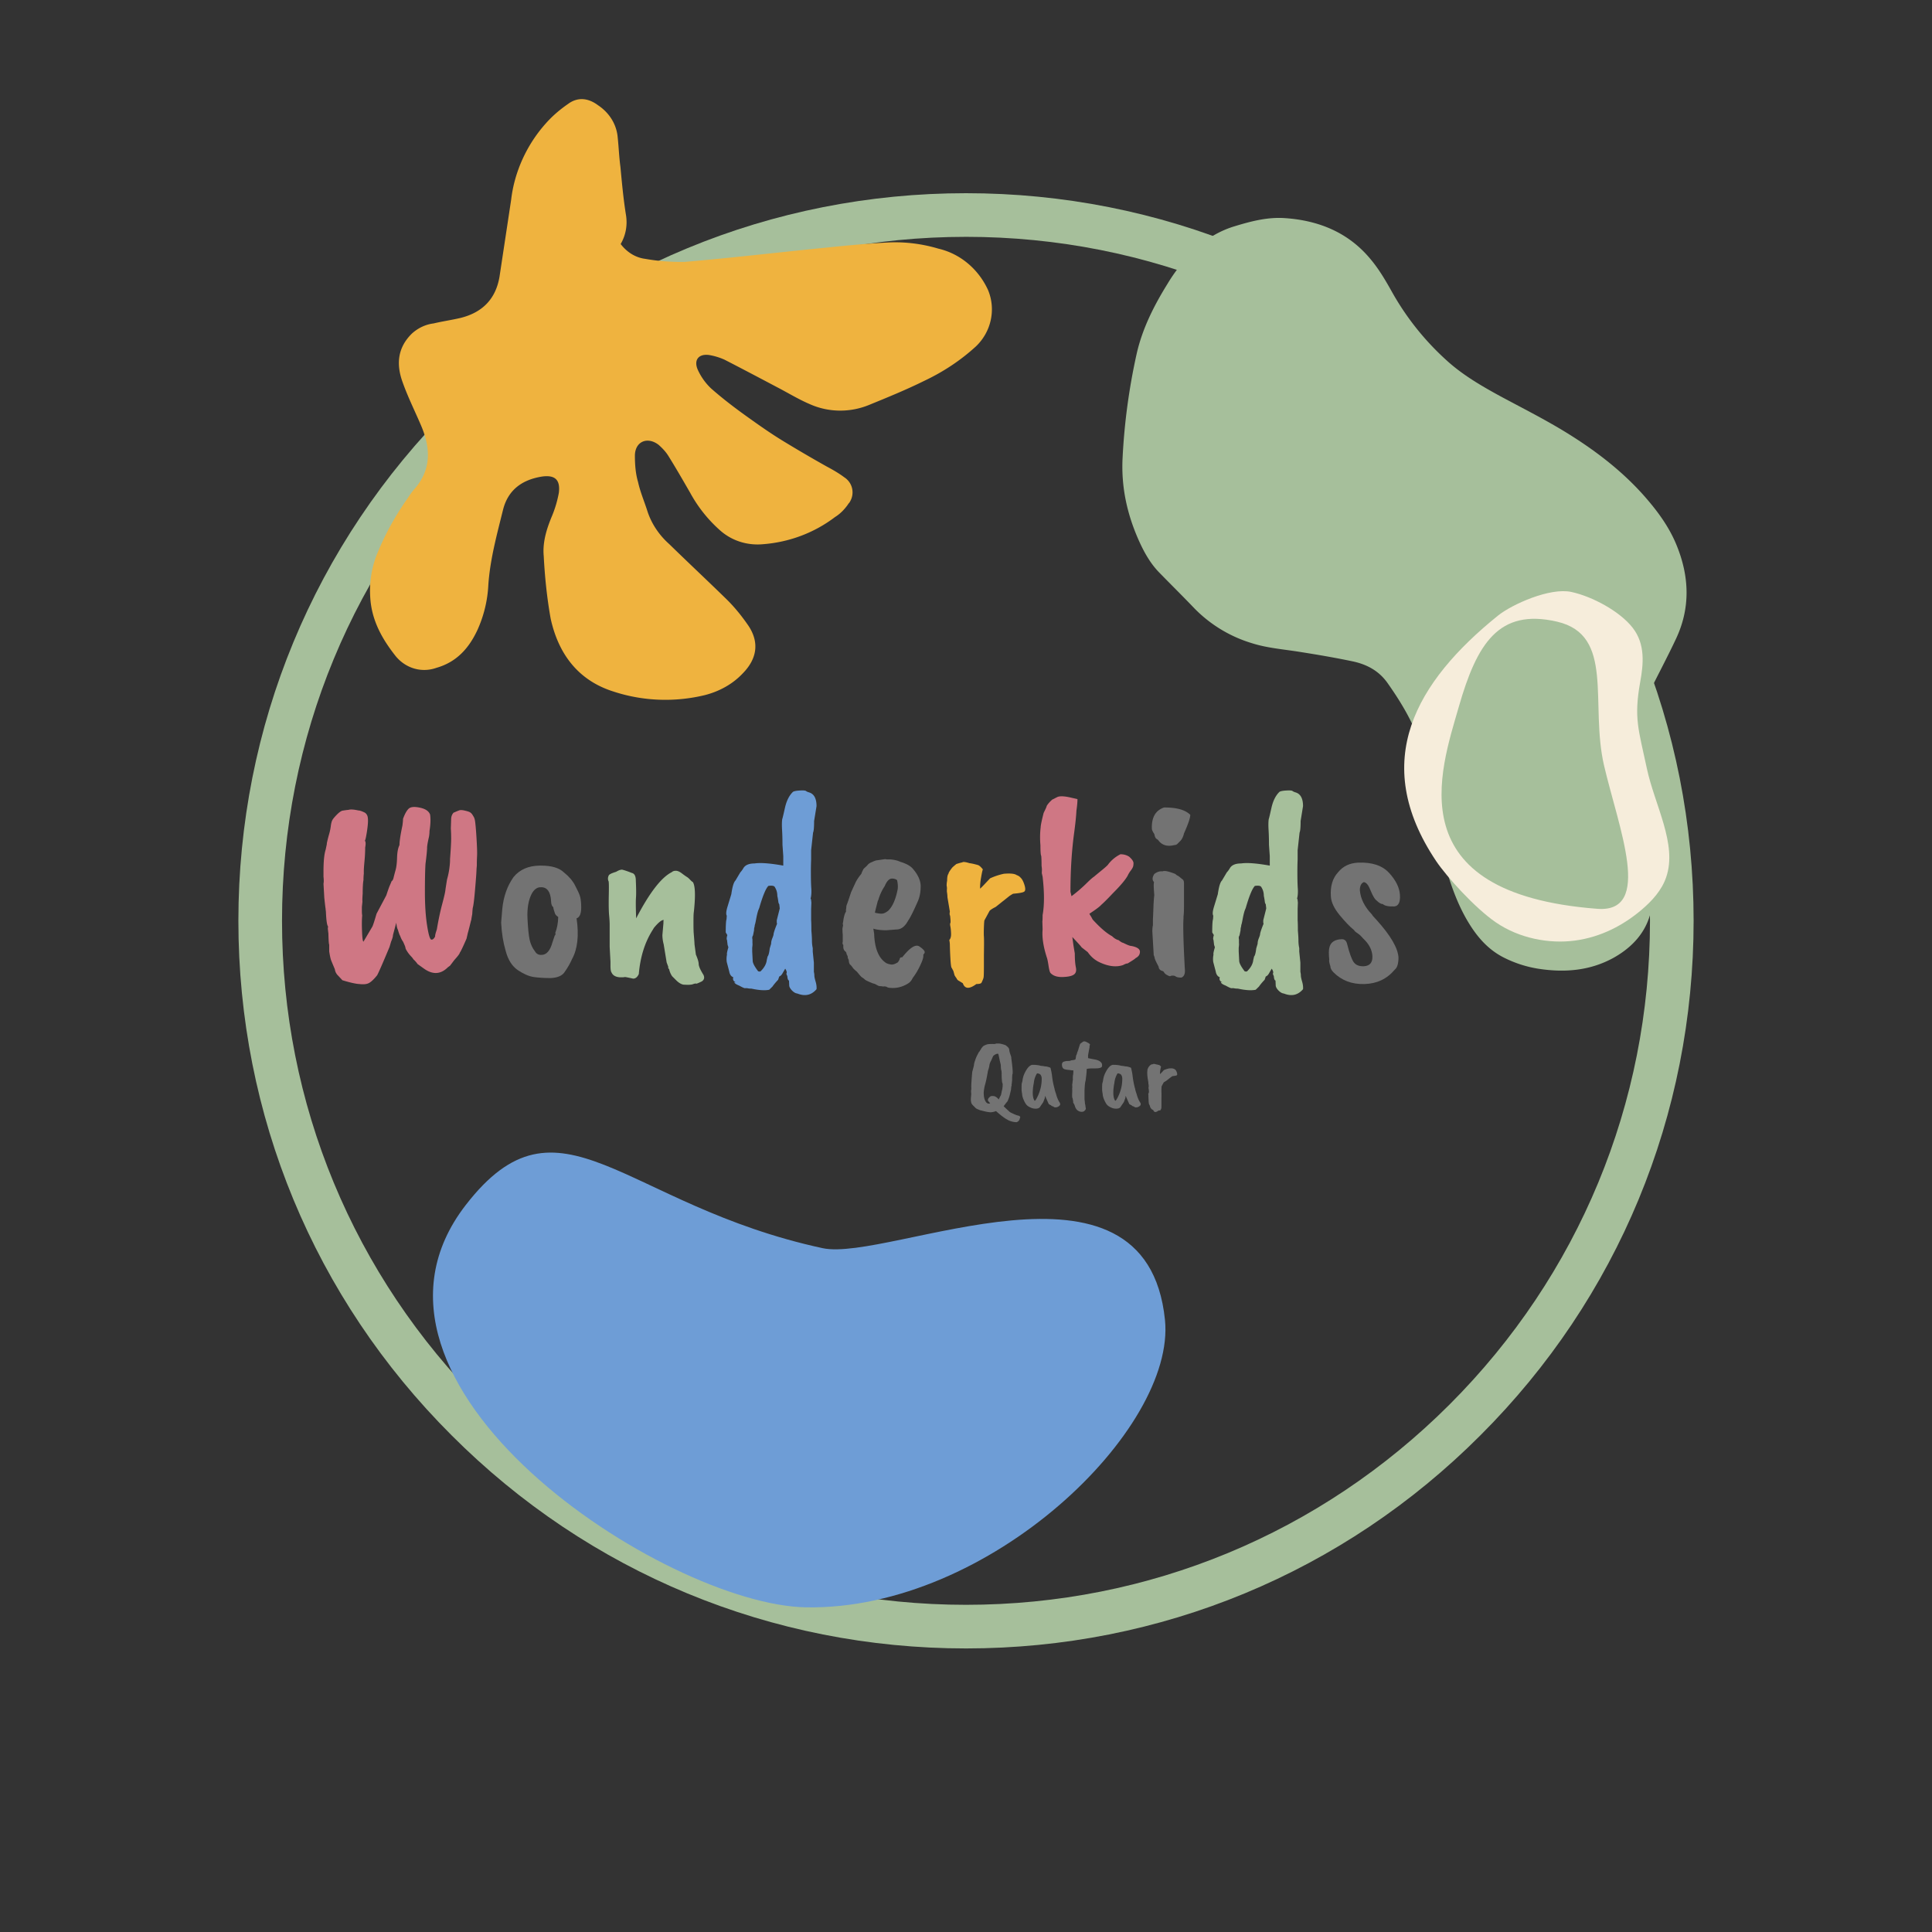 <?xml version="1.0" encoding="UTF-8"?>
<svg data-bbox="46.27 19.241 282.46 300.719" height="500" viewBox="0 0 375 375" width="500" xmlns="http://www.w3.org/2000/svg" data-type="color">
    <rect x="0" y="0" width="375" height="375" fill="#333333" stroke="none"/>
    <g>
        <defs>
            <clipPath id="27ef4e4b-e48f-48f2-9944-dff620154e0d">
                <path d="M46.27 37.5h282.46v282.46H46.27Zm0 0"/>
            </clipPath>
            <clipPath id="d882a342-465a-45f5-9528-1b0e2d38632d">
                <path d="M187.5 319.96c-37.707 0-73.21-14.675-99.855-41.374-26.7-26.645-41.375-62.149-41.375-99.856s14.675-73.21 41.375-99.855C114.289 52.175 149.793 37.5 187.5 37.5s73.21 14.676 99.855 41.375c26.7 26.7 41.375 62.148 41.375 99.855s-14.675 73.211-41.375 99.856c-26.644 26.7-62.148 41.375-99.855 41.375m0-273.991c-35.45 0-68.809 13.828-93.871 38.89-25.063 25.063-38.89 58.422-38.89 93.871 0 35.45 13.827 68.81 38.89 93.872 25.062 25.062 58.422 38.89 93.871 38.89 35.45 0 68.809-13.828 93.871-38.89 25.063-25.063 38.89-58.422 38.89-93.872 0-35.449-13.827-68.808-38.89-93.87C256.31 59.796 222.95 45.968 187.5 45.968m0 0"/>
            </clipPath>
            <clipPath id="c4d1ce5f-5708-4294-9be7-ec81d05b6b13">
                <path d="M71 19h122v117H71Zm0 0"/>
            </clipPath>
            <clipPath id="578a045c-6d0f-45f6-8172-82723762fbae">
                <path d="m153.152-6.863 59.82 96.16-115.898 72.105-59.824-96.16Zm0 0"/>
            </clipPath>
            <clipPath id="0f97848c-7c6f-426b-a7b8-bbb8c9474cbe">
                <path d="m153.152-6.863 59.82 96.16-115.898 72.105-59.824-96.16Zm0 0"/>
            </clipPath>
            <clipPath id="d1545300-8081-4b1e-a9e9-4ba1e71ea043">
                <path d="M84 223h143v89H84Zm0 0"/>
            </clipPath>
            <clipPath id="dba7ab8f-9738-4f2e-a233-70d817fb498b">
                <path d="m244.902 262.625-95.996 83.91-83.91-95.996 95.996-83.91Zm0 0"/>
            </clipPath>
            <clipPath id="7afb5205-068e-4112-95bd-66acff7668be">
                <path d="m244.902 262.625-95.996 83.91-83.91-95.996 95.996-83.91Zm0 0"/>
            </clipPath>
            <clipPath id="ca5dea84-6953-41c3-8e92-bfe75c71e43b">
                <path d="M217 42h111v147H217Zm0 0"/>
            </clipPath>
            <clipPath id="fbb6a5ec-29ca-44ef-bedf-cfab3318f553">
                <path d="M242.512 203.613 207.566 50.81l100.895-23.075 34.945 152.805Zm0 0"/>
            </clipPath>
            <clipPath id="f5d62d29-3692-4d6b-85ae-b05a714b07cf">
                <path d="M242.512 203.613 207.566 50.81l100.895-23.075 34.945 152.805Zm0 0"/>
            </clipPath>
            <clipPath id="66162e5b-ac28-4999-9de6-ed2db3f2bd67">
                <path d="M272 114h53v69h-53Zm0 0"/>
            </clipPath>
            <clipPath id="74ba5766-b7dc-448e-bbdd-6dafbf623b6f">
                <path d="m311.77 194.742-55.16-28.855 31.988-61.14 55.156 28.855Zm0 0"/>
            </clipPath>
            <clipPath id="4ca5aa71-0c4c-460e-8435-7cdc1785376b">
                <path d="m311.77 194.742-55.16-28.855 31.988-61.14 55.156 28.855Zm0 0"/>
            </clipPath>
        </defs>
        <g clip-path="url(#27ef4e4b-e48f-48f2-9944-dff620154e0d)">
            <g clip-path="url(#d882a342-465a-45f5-9528-1b0e2d38632d)">
                <path d="M46.27 37.5h282.46v282.46H46.27Zm0 0" fill="#a6bf9b" data-color="1"/>
            </g>
        </g>
        <g clip-path="url(#c4d1ce5f-5708-4294-9be7-ec81d05b6b13)">
            <g clip-path="url(#578a045c-6d0f-45f6-8172-82723762fbae)">
                <g clip-path="url(#0f97848c-7c6f-426b-a7b8-bbb8c9474cbe)">
                    <path d="M120.469 47.363c1.199 1.57 2.855 2.637 4.77 2.88 2.484.44 5.023.624 7.546.6 9.227-.777 18.465-1.886 27.719-2.792 4.043-.418 8.008-.79 12.07-.996 3.227-.133 6.461.28 9.578 1.21 4.258.993 7.778 3.989 9.625 8.024 1.57 3.766.63 8.102-2.347 10.945-3.024 2.766-6.395 4.973-10.063 6.704-3.457 1.71-7.066 3.183-10.672 4.656-3.687 1.52-7.898 1.492-11.59-.184-2.101-.898-4.066-2.105-6.187-3.21-3.453-1.825-6.906-3.65-10.309-5.395a12.3 12.3 0 0 0-2.984-.899c-2.047-.273-3.023.996-2.172 2.895a11.6 11.6 0 0 0 2.563 3.59c2.203 1.941 4.511 3.703 6.902 5.418 2.39 1.71 4.55 3.234 6.871 4.66a266 266 0 0 0 8.68 5.082c1.148.61 2.347 1.297 3.39 2.082 1.657 1.066 2.11 3.21 1.043 4.867-.109.18-.27.277-.3.406-.707.992-1.512 1.824-2.547 2.469-4.047 3.07-8.887 4.867-13.942 5.254-3.129.289-6.164-.688-8.465-2.79a26.9 26.9 0 0 1-5.675-7.171c-1.403-2.434-2.758-4.79-4.243-7.176-.496-.797-1.152-1.492-1.882-2.14-2.133-1.653-4.528-.715-4.614 1.988-.004 1.765.121 3.562.618 5.242.43 1.938 1.183 3.676 1.773 5.516.781 2.492 2.293 4.75 4.266 6.504 3.656 3.57 7.343 7.015 11 10.585 1.668 1.614 3.14 3.454 4.41 5.313 2.11 3.21 1.644 6.367-1.121 9.191-1.993 2.121-4.555 3.496-7.309 4.215-5.84 1.43-12.047 1.207-17.734-.66-6.977-2.168-10.785-7.41-12.262-14.215-.707-3.972-1.125-8.015-1.336-12.078-.254-2.71.559-5.312 1.625-7.851a22 22 0 0 0 1.309-4.457c.312-2.512-.746-3.504-3.278-3.145-3.816.61-6.582 2.55-7.562 6.469-1.192 4.824-2.512 9.617-2.848 14.574a24 24 0 0 1-2.094 8.691c-1.648 3.563-4.046 6.27-7.98 7.391-2.89 1.027-6.008.098-7.957-2.328-2.625-3.332-4.645-6.93-4.895-11.41-.191-2.969.32-6.047 1.5-8.766 1.407-3.414 3.172-6.605 5.243-9.66.597-.813 1.066-1.656 1.71-2.39 3.395-3.766 3.344-7.926 1.458-12.38-1.184-2.793-2.579-5.566-3.606-8.457-1.293-3.5-1.012-6.765 1.805-9.507 1.203-1.082 2.656-1.762 4.195-1.95 1.73-.414 3.555-.668 5.285-1.082 4.192-1.062 6.77-3.66 7.504-7.976.754-4.992 1.512-9.989 2.266-14.98.605-5.231 2.93-10.54 6.703-14.762 1.293-1.465 2.734-2.696 4.355-3.813 1.891-1.398 3.938-1.125 5.79.258 2.062 1.367 3.48 3.465 3.792 5.918.223 1.957.29 4.012.563 6.047.293 3.129.582 6.258 1.082 9.367.305 1.906-.016 3.871-1.035 5.61m0 0" fill="#efb33f" data-color="2"/>
                </g>
            </g>
        </g>
        <g clip-path="url(#d1545300-8081-4b1e-a9e9-4ba1e71ea043)">
            <g clip-path="url(#dba7ab8f-9738-4f2e-a233-70d817fb498b)">
                <g clip-path="url(#7afb5205-068e-4112-95bd-66acff7668be)">
                    <path d="M156.441 311.984c-27.293-.472-92.976-43.277-66.046-78.082 18.207-23.55 30.425-.02 69.28 8.368 12.872 2.765 62.817-21.786 66.446 13.933 2.145 21.168-33.992 56.387-69.68 55.781m0 0" fill="#6e9dd6" data-color="3"/>
                </g>
            </g>
        </g>
        <g clip-path="url(#ca5dea84-6953-41c3-8e92-bfe75c71e43b)">
            <g clip-path="url(#fbb6a5ec-29ca-44ef-bedf-cfab3318f553)">
                <g clip-path="url(#f5d62d29-3692-4d6b-85ae-b05a714b07cf)">
                    <path d="M279.203 163.613a49 49 0 0 1-1.265-8.277 43.9 43.9 0 0 0-2.829-12.535c-1.472-3.684-3.53-7.028-5.804-10.246-1.657-2.348-4.004-3.594-6.692-4.172-3.414-.719-6.836-1.301-10.281-1.844-3.121-.508-6.285-.73-9.3-1.684a26.16 26.16 0 0 1-11.2-6.773c-2.25-2.352-4.555-4.625-6.84-6.969-1.644-1.687-2.808-3.726-3.785-5.847-2.375-5.192-3.605-10.575-3.316-16.34a120.6 120.6 0 0 1 2.722-20.203c1.11-4.938 3.375-9.41 6.032-13.688a32 32 0 0 1 5.101-6.445c2.234-2.156 4.938-3.79 7.914-4.68 3.203-.976 6.406-1.812 9.781-1.57 6.575.453 12.32 2.812 16.575 7.957 1.632 1.933 2.953 4.187 4.195 6.418a52.4 52.4 0 0 0 10.492 13.16c3.145 2.883 6.813 5.016 10.567 7.063 4.105 2.207 8.257 4.3 12.234 6.71 5.726 3.48 11.086 7.5 15.558 12.528 2.547 2.879 4.817 5.926 6.29 9.469 2.566 6.164 2.828 12.363-.106 18.488-1.625 3.449-3.414 6.793-5.086 10.183-1.539 3.043-3.047 6.082-3.82 9.442-.953 3.781-.883 7.754.148 11.504.82 2.82 1.774 5.61 2.653 8.379.953 3.105 1.675 6.261 1.691 9.543.074 5.824-2.687 9.949-7.648 12.73-4.567 2.512-9.477 2.899-14.512 2.129a22.7 22.7 0 0 1-7.031-2.309c-2.989-1.59-5.055-4.054-6.758-6.918-1.88-3.171-3.117-6.593-4.164-10.097Zm0 0" fill="#a6bf9b" data-color="1"/>
                </g>
            </g>
        </g>
        <g clip-path="url(#66162e5b-ac28-4999-9de6-ed2db3f2bd67)">
            <g clip-path="url(#74ba5766-b7dc-448e-bbdd-6dafbf623b6f)">
                <g clip-path="url(#4ca5aa71-0c4c-460e-8435-7cdc1785376b)">
                    <path d="M278.746 167.125c2.074 3.082 7.55 9.113 11.543 11.867 4.54 3.133 10.367 4.25 15.426 3.57s9.387-2.988 12.883-5.945c2.078-1.762 3.941-3.812 4.804-6.34 2.22-6.422-2.246-14.02-3.761-21.175-1.586-7.5-2.551-9.653-1.274-16.758.617-3.414 1.028-7.29-1.465-10.492-2.488-3.2-7.84-6.079-11.91-6.957-4.137-.899-11.5 2.394-14.23 4.59-15.864 12.796-25.024 28.242-12.016 47.64m23.453-46.469c11.309 2.606 6.336 15.918 9.16 27.992 2.82 12.07 9.551 28.579-1.324 27.75-39.031-2.984-30.433-26.835-26.898-39.16 3.531-12.324 7.758-19.187 19.062-16.582m0 0" fill="#f6eddb" data-color="4"/>
                </g>
            </g>
        </g>
        <path d="M83.476 158.093q.2 1.268-.11 3.203-.001.582-.109 1.156c-.242 1.055-.359 1.75-.359 2.094q0 .737-.312 3.156-.111 1.783-.11 5.516 0 3.721.422 6.406.42 2.674.813 2.75.386.083.75-.609-.047-.264.328-1.36c.312-1.85.66-3.5 1.046-4.937q.576-2.155.626-2.781.044-.358.312-2c.32-1.113.516-2.285.578-3.516v-.422q.218-2.823.219-3.984c0-.77-.024-1.414-.063-1.937l.063-1.938q.046-.687.469-1.156.045.001.39-.157.341-.152.688-.28.339-.142 1.125.046c.52.117.867.234 1.047.36a1.5 1.5 0 0 1 .421.453q.154.25.266.437.107.187.203.61.153.89.313 3.468c.101 1.711.14 2.828.11 3.36a33 33 0 0 0-.048 1.937l-.062.734q-.001.675-.266 3.75-.252 3.065-.469 3.797a19 19 0 0 0-.093 1.157l-.157.89a.9.9 0 0 1-.062.328q-.048.158-.313 1.235c-.18.71-.28 1.101-.312 1.172l-.266 1.156q-1.048 2.424-1.312 2.734c0 .168-.352.637-1.047 1.406l-.844 1.11-.422.312q-2.05 2.05-4.562.313l-1.313-.938a5.5 5.5 0 0 0-.844-.953q-.046-.152-.468-.594a6 6 0 0 1-.735-.953q-.314-.496-.312-.672 0-.186-.469-1.187-.314-.42-.578-1.156-.111-.106-.422-1.157-.206-.356-.312-1.359l-.641 2.406q0 .422-.36 1.266l-.312 1.047q-2.11 5.049-2.422 5.515-.938 1.156-1.578 1.485-.627.34-1.875.187-1.003-.047-3.266-.734l-.828-.89a2.1 2.1 0 0 1-.64-1.25q-.516-1.22-.703-1.688-.19-.469-.391-1.781v-1.313q-.11-.152-.156-2.156-.11-.844-.11-1l.047-.36q-.315-.311-.422-2.89l-.046-.36a4 4 0 0 0-.063-.515c-.031-.25-.102-.848-.203-1.797l-.156-2.734q.105-.516 0-1.36v-1q0-2.983.422-4.25l.218-1.047q0-.216.094-.578.154-.687.36-1.39a10 10 0 0 0 .327-1.579q.106-.856.36-1.25.264-.404.844-.984.575-.576 1-.734c.625-.102 1.023-.157 1.203-.157q.575-.2 1.953.11.405 0 1.25.422c.351.242.547.59.578 1.047q.106.737-.156 2.5-.27 1.752-.422 1.906.263.27.062 1.312 0 1.314-.14 2.703c-.086.93-.125 1.516-.125 1.766v.625a9 9 0 0 0-.063 1.203q-.157.844-.156 2.625c-.062.805-.078 1.328-.047 1.578l-.11 1.047v.735q0 .626.063.89-.112 1.207-.031 3.156.076 1.939.281 1.938l1.735-2.937c.144-.313.41-1.133.796-2.47l1.891-3.562q.562-1.687.672-1.89l.375-.891q.247-.106.375-.687c.094-.383.219-.86.375-1.422.164-.563.266-1.375.297-2.438q.046-1.594.469-2.437-.001-1.109.578-3.829c.07-.562.11-.984.11-1.265q.514-1.418 1.093-1.969c.383-.363 1.11-.43 2.172-.203q1.607.33 1.984 1.328m0 0" fill="#cf7784" data-color="5"/>
        <path d="M106.883 174.156q-.376-2.092-2.047-1.938-.956.048-1.625 1.25-.956 1.846-.828 4.766c.094 1.937.234 3.336.422 4.187q.293 1.285 1.03 2.235c.282.492.704.718 1.267.687.976 0 1.69-.82 2.14-2.469l.422-1.265c.176-.176.21-.352.11-.532.35-.863.546-1.894.578-3.093q-.533-.357-.626-.672-.328-.89-.328-1.219-.363-.246-.421-.984-.048-.732-.094-.953m-9.61 4.937.22-2.672q.356-3.623 2.202-6.203 1.781-2.156 5.032-2.203h.312q3.047 0 4.406 1.313 1.467 1.16 2.172 2.53.716 1.362.922 1.985.218.626.266 1.844.105 2.25-.891 2.562.732 4.987-.89 7.922c-.344.813-.852 1.688-1.516 2.625q-.738.955-2.625 1.047-1.893-.002-3.281-.203-1.393-.201-3.079-1.328-1.675-1.137-2.359-3.703-.739-2.469-.89-5.516m0 0" fill="#737373" data-color="6"/>
        <path d="m129.726 187.703-.328-.891-.578-3.516a7.4 7.4 0 0 1-.25-1.797l.203-2.297q0-.574.047-.64-.626.001-1.89 1.531l-.313.516c-1.469 2.343-2.344 5.164-2.625 8.453q-.41.89-1.094.89-1.426-.314-1.578-.312l-.36.047h-.687c-.805-.063-1.328-.375-1.578-.938q-.204-.263-.203-1.359v-.734l-.157-2.891v-4.312q-.002-.733-.109-1.829-.11-1.2-.062-3.797.058-2.608-.047-2.796-.11-.186-.11-.5-.001-.31.157-.625.169-.312 1.421-.688.687-.422 1.157-.422.731.174 1.89.64.781.158.782 1.516.106 2.269.03 3.266-.08.984.032 4.031 3.873-7.452 6.922-8.968.265-.265.781-.266c.352 0 .754.18 1.203.531q.685.517.953.672.264.157.61.531.34.364.547.47.622 1.047.265 4.937c-.03.386-.07.73-.109 1.03q-.047.441-.047 1.907 0 1.471.047 2.047.155 1.829.156 2.156l.266 1.985c.351.804.535 1.421.547 1.859q.03.659.922 2.078.374.797-.313 1.266-1.05.514-1.125.437-.082-.08-.61.11c-.343.125-.976.148-1.89.078q-.674-.159-1.36-.844l-.78-.781a3.8 3.8 0 0 1-.579-1.36q-.268-.263-.156-.422m0 0" fill="#a6bf9b" data-color="1"/>
        <path d="m151.348 176.312-.094-.797q-.159-.2-.188-.547a12 12 0 0 0-.187-1.078q0-.936-.469-1.672-.157-.42-1.266-.266-.738.739-1.734 4.141c0 .043-.055.184-.156.422q-.205.469-.422 1.547-.204 1.08-.25 1.234-.11.316-.11.578c-.074.149-.109.375-.109.688l-.203 1q-.22.314-.11.781v.734q.048.159-.046.891v.734l.094 1.782c0 .43.351 1.11 1.062 2.047q.422.11.516-.047 1.044-1.043 1.156-2.157l.156-.671q.264-.265.422-1.579l.266-.89q-.001-.469.203-1 .217-.529.266-.781c0-.282.226-.985.687-2.11a.8.8 0 0 1-.062-.312v-.36c.382-1.507.578-2.28.578-2.312m6.671-16.953q-.002 1.827-.203 2.25l-.375 3.422v1.78a56 56 0 0 0-.047 2.673c0 1.187.024 2.18.079 2.968q.076 1.19-.141 1.97c.07.073.11.195.11.359l.046.421-.047 1.22v2.202q.047.58.047 1.985c.07.812.11 1.465.11 1.953q-.001.737.156 1.469v.671l.219 2.157v1.781q.093.377.093.719 0 .326.235 1.14.246.81.187 1.5-1.47 1.735-3.719.844-.486-.048-.984-.531-.487-.469-.594-.938l-.047-1.047q-.27-.064-.328-.89-.203-.328-.156-.531.154-.264-.25-.891l-.578 1q-.269.422-.578.516l-.219.64q-.737.78-1.094 1.313l-.64.625q-1.253.262-3.453-.219-.534 0-.844-.094h-.375q-.096.093-1.14-.484-.908-.362-.954-.672l.313.047q-.739-.316-.516-1-.644-.246-.797-1.156l-.469-1.782a4.1 4.1 0 0 1 .047-1.468q-.095-.2.266-1.407l-.156-.484-.11-.937q-.159-.216.063-.954l-.313-.515q0-2.11.156-2.578l.047-.672q-.268-.422.157-1.797l.734-2.406c0-.07.05-.391.156-.954q.264-1.311.64-1.671l.938-1.579q.263-.264.578-.78.528-.952 2.204-.954c1.156-.176 3.007-.035 5.562.422v-1.828l-.156-2.219c0-1.039-.027-2-.078-2.875q-.081-1.312.031-2.11.047-.043.516-2.14.467-2.108 1.578-3.156.356-.202 1.328-.25.983-.06 1.187.094.216.159.578.265c.977.281 1.47 1.172 1.47 2.672Zm0 0" fill="#6e9dd6" data-color="3"/>
        <path d="M174.187 172.843q.2-.78-.063-2-.362-.311-1-.312-.785.002-1.406 1.468a9.7 9.7 0 0 0-1.266 2.782h-.047q-.578 2.203-.578 2.375.844.205 1.36.187.528-.03 1.203-.562 1.217-1.155 1.797-3.938m-.157 7.563-1.953.156c-1.086 0-1.937-.102-2.562-.313l.156 1q.154 4.348 2.406 5.72.638.25 1.047.25.42.001 1.11-.407.198-.216.375-.578.046-.48.515-.422 2.156-2.731 3.25-2.156 1.11.736 1.11 1.156-.001.205-.266.469v.312q0 .534-.656 1.906-.658 1.36-1.39 2.297-.365.78-.938 1.11-1.689 1.043-3.579.828c-.28-.032-.476-.102-.578-.203-.28-.075-.492-.09-.625-.047l-.422-.063q-.47-.002-.78-.203-.535-.314-.735-.312-1.378-.534-1.672-.797a2.3 2.3 0 0 0-.484-.375q-.205-.093-1-1.094-.675-.575-.782-.734-.316-.469-.562-.672-.234-.216-.281-.953-.205-.265-.204-.688l-.218-.422a.64.64 0 0 0-.313-.562 1.1 1.1 0 0 1-.312-.797v-.422q-.222-.093-.11-.625v-1.36l-.047-.484v-.36q-.064-.216.11-.89l-.063-.469q.061-.058.157-.843.216-1.107.468-1.375v-.469q.061-.154.063-.406c0-.176.039-.367.125-.578.094-.22.363-1.008.812-2.375l.844-1.829q.373-.796 1.156-1.734.048-.263.422-.953l.672-.625q.327-.467.953-.687.732-.36 1.094-.36l1.484-.219q.248.064.36.063h.687q1.154.11 1.89.469 1.56.469 2.298 1.203 1.64 1.844 1.64 3.531c0 1.117-.18 2.074-.53 2.875q-1.316 3.001-1.892 3.781-.937 1.734-2.25 1.735m0 0" fill="#737373" data-color="6"/>
        <path d="M183.898 174.156q-.002-.468-.109-1.094v-.375q.047-.358-.047-.781 0-.53.094-.954-.002-1.042.265-1.359-.001-.265.735-1.203.216-.218.797-.687.825-.265 1.14-.313.217-.218 1.422.156.529.048 1.625.36.375.111.953.843-.11.222-.343 1.563-.236 1.33-.188 2.172.31-.265 1.094-1.11.796-.843.844-.89a12.7 12.7 0 0 1 2.687-.89c1.258-.102 2.082-.017 2.469.265q.467.157.734.468c.313.282.57.766.781 1.454q.312 1.019-.046 1.28-.329.255-2.11.407-.094 0-.734.422l-2.719 2.156q-.845.423-1.156.735l-1 1.843q-.063.094-.11 1.36-.045 1.266 0 1.812.048.549 0 3.547v2.25q-.002 1.845-.062 2.125-.048.293-.406 1.031c-.106.164-.438.25-1 .25q-2.05 1.531-2.625-.156l-.688-.422q-.41-.204-.515-.515-.422-.576-.422-.688l-.203-.734-.329-.625q-.159-.06-.265-2.016a75 75 0 0 1-.094-2.422q-.002-.452-.11-.969.375-.375.344-1.265-.035-.89-.14-1.39-.094-.498 0-.626c.07-.094.055-.57-.047-1.437q-.158-.217-.047-.797Zm0 0" fill="#efb33f" data-color="2"/>
        <path d="m202.37 170.171-.156-.687q-.001-.046.016-.438.03-.404-.063-.984-.002-1.312-.062-1.938-.157-.2-.156-2.047-.159-1.827.046-3.515 0-.515.578-2.781c.383-.77.579-1.207.579-1.313q.263-.514 1.062-1.25l1.047-.531q.78-.311 2.719.156l1.156.266q-.002.89-.203 2.25-.065 1.471-.422 4.156-.736 5.346-.734 11.594l.203.843a29 29 0 0 0 2.765-2.359q1.23-1.217 1.594-1.422c.04-.039.442-.375 1.203-1q1.372-1.107 1.531-1.36a6.7 6.7 0 0 1 2.407-2q.95 0 1.687.47.844.738.844 1.265 0 .517-.14.813a3.8 3.8 0 0 1-.454.703q-.315.423-.562.953c-.461.805-1.406 1.922-2.844 3.36q-1.47 1.563-2.25 2.25c-.312.355-1.086.933-2.312 1.734q.046.112.234.406.187.282.39.703c1.47 1.606 2.727 2.688 3.782 3.25q.639.628 1.312.781 0 .065.578.422l.313.11q1.156.579 1.531.578 1.67.316 1.672 1.125 0 .814-.844 1.234-.002.11-1.562 1.047-.224-.046-.89.313-1.958.644-4.47-.516-1.423-.64-2.359-2l-1.203-.938q-.063-.17-1.797-2l.219 1.625.265 1.578q0 1.676.203 2.672.218 1.001-.39 1.422-.61.422-2.156.469c-1.032.031-1.809-.21-2.328-.734q-.222-.154-.407-1.329-.175-1.185-.328-1.656-1.049-3.2-.844-5.515l-.047-1.579q.048-.2.047-1.203.528-2.888 0-7.453m0 0" fill="#cf7784" data-color="5"/>
        <path d="M226.093 156.734q3.514.001 4.938 1.422 0 .89-1.22 3.609-.203.892-.671 1.422l-.688.687q-.269.158-.53.157c-1.25.312-2.231.07-2.938-.735a1.4 1.4 0 0 0-.5-.469q-.283-.169-.438-.953-.469-.684-.469-1.047-.112-3.247 2.36-4.093Zm-.422 12.39q.529-.263 2.469.516.202.223.625.422l.844.687c.132.137.203.36.203.672v4.625q0 1.049-.094 1.89v.313q-.158 2.159.25 9.72.17 1.47-.672 1.78-.892-.001-1.156-.265a.9.9 0 0 0-.375-.11h-.36l-.312.11q-.157 0-.578-.235c-.281-.156-.469-.32-.563-.5a.55.55 0 0 0-.437-.312q-.58-.217-.625-.797-.737-1.404-.766-1.672a2 2 0 0 0-.187-.578l-.266-4.562q-.001-.797.11-1.22v-1.25c.03-.382.062-1.093.093-2.124q.06-1.547.172-2.5-.11-1.36-.11-1.828 0-.481.063-.688-.579-.575.047-1.578.686-.516 1.313-.516Zm0 0" fill="#737373" data-color="6"/>
        <path d="m245.777 176.312-.094-.797q-.158-.2-.188-.547a12 12 0 0 0-.187-1.078q0-.936-.469-1.672-.157-.42-1.266-.266-.738.739-1.734 4.141c0 .043-.055.184-.156.422q-.205.469-.422 1.547-.204 1.08-.25 1.234-.11.316-.11.578c-.074.149-.109.375-.109.688l-.203 1q-.22.314-.11.781v.734q.047.159-.046.891v.734l.094 1.782c0 .43.351 1.11 1.062 2.047q.422.11.516-.047 1.044-1.043 1.156-2.157l.156-.671q.264-.265.422-1.579l.266-.89q-.001-.469.203-1 .217-.529.266-.781c0-.282.226-.985.687-2.11a.8.8 0 0 1-.062-.312v-.36c.382-1.507.578-2.28.578-2.312m6.672-16.953q-.001 1.827-.204 2.25l-.375 3.422v1.78a56 56 0 0 0-.047 2.673c0 1.187.024 2.18.079 2.968q.076 1.19-.141 1.97c.07.073.11.195.11.359l.046.421-.047 1.22v2.202q.048.58.047 1.985c.07.812.11 1.465.11 1.953q-.001.737.156 1.469v.671l.219 2.157v1.781q.093.377.093.719 0 .326.235 1.14.246.81.187 1.5-1.47 1.735-3.719.844-.486-.048-.984-.531-.487-.469-.594-.938l-.047-1.047q-.27-.064-.328-.89-.203-.328-.156-.531.154-.264-.25-.891l-.578 1q-.269.422-.578.516l-.219.64q-.737.78-1.094 1.313l-.64.625q-1.252.262-3.453-.219-.534 0-.844-.094h-.375q-.096.093-1.14-.484-.908-.362-.954-.672l.313.047q-.739-.316-.516-1-.645-.246-.797-1.156l-.469-1.782a4.1 4.1 0 0 1 .047-1.468q-.095-.2.266-1.407l-.156-.484-.11-.937q-.159-.216.063-.954l-.313-.515q0-2.11.156-2.578l.047-.672c-.18-.282-.125-.88.157-1.797l.734-2.406c0-.07.05-.391.156-.954q.264-1.311.64-1.671l.938-1.579q.263-.264.578-.78.528-.952 2.204-.954c1.156-.176 3.007-.035 5.562.422v-1.828l-.156-2.219c0-1.039-.027-2-.078-2.875q-.081-1.312.031-2.11.047-.043.516-2.14.467-2.108 1.578-3.156.357-.202 1.328-.25.983-.06 1.187.094.216.159.578.265c.977.281 1.47 1.172 1.47 2.672Zm0 0" fill="#a6bf9b" data-color="1"/>
        <path d="M259.742 169.28q1.418-1.733 3.89-1.843 4.032-.155 6 2c1.313 1.437 2.008 2.855 2.094 4.25q.14 2.097-1.062 2.25-1.737.065-2.266-.469c-.312.031-.715-.195-1.203-.687q-.316-.154-.844-1.204l-.578-1.312c-.281-.625-.633-.973-1.047-1.047-.523.211-.781.734-.781 1.578.133 1.649.922 3.219 2.36 4.719q-.002 0 .077.14.076.13.766.86 4.137 4.565 4.297 7.344-.001 1.782-.734 2.36c-1.5 1.788-3.461 2.718-5.875 2.78q-3.629.105-5.985-2.25-.626-.622-.625-1.203-.33-.996-.219-1.312-.158-1.465 0-2.203.312-1.688 2.47-1.735.777 0 1 .938.684 2.688 1.28 3.531.61.83 1.97.781c1.155-.07 1.706-.719 1.655-1.937q-.08-1.84-1.765-3.422-.517-.622-1.016-.969-.504-.34-.656-.5-.048-.153-.266-.312-1.05-.843-2.656-2.782c-1.062-1.289-1.633-2.5-1.703-3.625q-.206-2.983 1.422-4.718m0 0" fill="#737373" data-color="6"/>
        <path d="M191.766 207.835q-.313 1.845-.547 2.625a8 8 0 0 0-.281 1.61q0 1.298.469 1.859.075.14.39.28c.125 0 .258-.007.407-.03l-.329-.391q-.363-.389.329-.953.17-.14.64-.094.481.046.969.61-.002.046.031.046l.36-.703q.077-.046.171-.531.094-.498.188-.844c0-.101.016-.234.047-.39v-.203q.047-.376-.094-.61a13 13 0 0 1-.094-1.797l-.03-.484c-.075-.063-.122-.445-.142-1.156l-.218-.907c0-.07-.086-.46-.25-1.171q-.08-.14-.407-.016-.328.128-.593.375-.223.487-.282.64a5 5 0 0 1-.25.5 2.5 2.5 0 0 0-.234.86 6.5 6.5 0 0 1-.25.875m4.531-2.406q.358 2.594.235 3.062-.064.096-.063.406l-.015.22v.624c-.024.031-.032.102-.032.203l-.047.438-.046.14.046.063-.015.078q0 .048-.047.172-.033.11-.078.672l-.266 1.125q-.001.033-.125.406-.129.375-.187.469 0 .175-.36.562l-.484.64q.2.234 1.156 1.095.06.076.406.234.873.42 1.188.484.31.06.39.172.094.125.063.219a1 1 0 0 1-.11.266c.009.125-.062.257-.218.406q-.236.234-.453.234a4 4 0 0 1-1.11-.218q-.456-.159-.515-.235-.862-.423-2.281-1.703-.91.341-1.485.172-.08.029-.5-.078-.066 0-1.156-.281l-.406-.172q-.174-.048-.453-.266a6 6 0 0 0-.422-.437 1.7 1.7 0 0 1-.344-.438q-.156-.452-.11-1.062.061-.623.063-.75-.001-.139-.031-.407-.017-.28.031-.422.03-.105 0-.703.014-.03.016-.422c.101-1.53.172-2.343.203-2.437q.232-.827.312-1.203-.002-.342.266-1.047.093-.405.688-1.5.092-.045.25-.36c.07-.07.156-.207.25-.406l.312-.36q.03-.043.281-.171.327-.154.578-.219.246-.06 1.078-.062c.196.031.395.008.594-.078h.64q.436.047 1.188.312.311.224.5.422c.125.125.203.305.235.531q-.001.284.343 1.235.047.111.047.375m0 0" fill="#737373" data-color="6"/>
        <path d="M202.192 209.272q-.033-.433-.219-.656-.175-.234-.656-.281-.141.112-.375.687a4.3 4.3 0 0 0-.281 1.204 9 9 0 0 0-.203 1.921q.012.985.328 1.454.03.082.078.046c.063 0 .164-.129.313-.39q1.062-1.934 1.015-3.985m.61 3.844-.297.781c0 .024-.196.309-.578.86q-.189.374-.688.422-.487.046-.937-.094-.626-.233-.953-.531c-.211-.196-.418-.532-.625-1q-.316-.717-.329-1.188-.11-.656-.109-.844v-.484q0-.716.063-.828.027-.094.109-.422a4.6 4.6 0 0 1 .484-1.61q.732-1.464 1.516-1.5h.11q.027.017.109.016h.265q.702.066.86.125c.195.055.375.078.53.078l.517.094q.233-.013.625.11.386.112.421.171.029.066.11.454.092.376.11.546.027.175.062.344.152 1.469.515 2.734.013.065.031.188.03.11.141.469.123.346.188.594.06.236.218.625.124.316.36.703.45.628-.453.968a1.4 1.4 0 0 1-.422.047q-.064.001-.375-.203c-.137 0-.266-.07-.39-.219l-.157-.046c-.094-.094-.18-.141-.25-.141-.024-.031-.262-.57-.719-1.625a1.5 1.5 0 0 0-.062.406m0 0" fill="#737373" data-color="6"/>
        <path d="m208.333 207.96.031-.188q-.422-.029-.593-.062a9 9 0 0 0-.563-.063q-.376-.044-.594-.125c-.28-.093-.445-.336-.484-.734q-.065-.593.39-.734c.259-.07.442-.11.548-.11q.17.002.609-.031.217-.123.61-.14l.296-.079q0 .018.156-.047l.094-.421q0-.312.188-.641-.002-.14.265-.781-.002-.077.36-1.172c.05-.063.25-.211.594-.453q.326-.155.906.218.327.142.437.375-.11.13-.11.563-.034.142-.28 1.484v.563l.515.11q.374.08.906.171.997.204 1.266.813.094.438-.047.625-.142.174-.672.25c-.304.023-.695.03-1.172.03-.468 0-.82.032-1.046.095q-.034.363-.032.562l-.03.297q-.002.142-.173 1.484-.128.188-.203 1.875v1.453q0 .363.063.688.011.439.093.625 0 .175.11.766c-.168.382-.434.578-.797.578q-.549-.001-.969-.407l-.219-.312a2 2 0 0 0-.093-.219.4.4 0 0 1-.047-.156q-.142-.388-.219-.5c-.086-.102-.125-.18-.125-.234v-.204a6 6 0 0 0-.11-.578q-.093-.106-.093-.687.047-1.061 0-1.219c.039-.04.047-.297.016-.766l.062-.437c0-.05.023-.254.078-.61q-.033-.075-.016-.421c.008-.239.032-.407.063-.5.02-.157.031-.352.031-.594m0 0" fill="#737373" data-color="6"/>
        <path d="M217.83 209.272q-.034-.433-.22-.656-.175-.234-.656-.281-.141.112-.375.687a4.3 4.3 0 0 0-.281 1.204 9 9 0 0 0-.203 1.921q.012.985.328 1.454.03.082.078.046c.063 0 .164-.129.313-.39q1.062-1.934 1.015-3.985m.609 3.844-.297.781c0 .024-.196.309-.578.86q-.189.374-.688.422-.487.046-.937-.094-.627-.233-.953-.531c-.211-.196-.418-.532-.625-1q-.316-.717-.329-1.188-.11-.656-.109-.844v-.484q0-.716.063-.828.028-.094.109-.422a4.6 4.6 0 0 1 .484-1.61q.732-1.464 1.516-1.5h.11q.028.017.109.016h.265q.702.066.86.125c.195.055.375.078.53.078l.517.094q.233-.013.625.11.386.112.421.171.029.066.11.454.092.376.11.546.027.175.062.344.152 1.469.515 2.734.013.065.031.188.03.11.141.469.123.346.188.594.06.236.218.625.124.316.36.703.45.628-.453.968a1.4 1.4 0 0 1-.422.047q-.065.001-.375-.203c-.137 0-.266-.07-.39-.219l-.157-.046c-.094-.094-.18-.141-.25-.141-.024-.031-.262-.57-.719-1.625a1.5 1.5 0 0 0-.062.406m0 0" fill="#737373" data-color="6"/>
        <path d="M222.736 209.116a2.4 2.4 0 0 0-.047-.422v-.14a1.1 1.1 0 0 0-.016-.297c0-.133.008-.254.032-.36q-.001-.405.109-.515 0-.106.281-.469.076-.076.297-.266.327-.092.438-.109.091-.094.546.047.202.035.625.14c.094.032.211.141.36.329q-.047.08-.14.593a4 4 0 0 0-.063.829q.123-.092.422-.407.292-.326.328-.36.514-.233 1.015-.327.716-.06.938.094a.65.65 0 0 1 .281.171q.187.177.297.563.124.392-.016.484-.111.112-.797.172c-.03 0-.125.055-.28.156l-1.048.813q-.315.175-.437.281l-.375.703q-.036.05-.047.532a7 7 0 0 0 0 .703q.012.206 0 1.343v.86q-.002.705-.016.812c-.011.07-.062.203-.156.39q-.064.095-.39.095-.785.591-1-.047l-.266-.172a.4.4 0 0 1-.203-.203q-.157-.217-.156-.25l-.079-.281-.125-.25c-.043-.008-.078-.266-.109-.766q-.033-.748-.031-.922-.001-.17-.031-.375.138-.14.124-.484a3 3 0 0 0-.062-.532q-.034-.187 0-.234c.031-.031.031-.21 0-.547q-.066-.091-.031-.312Zm0 0" fill="#737373" data-color="6"/>
    </g>
</svg>
